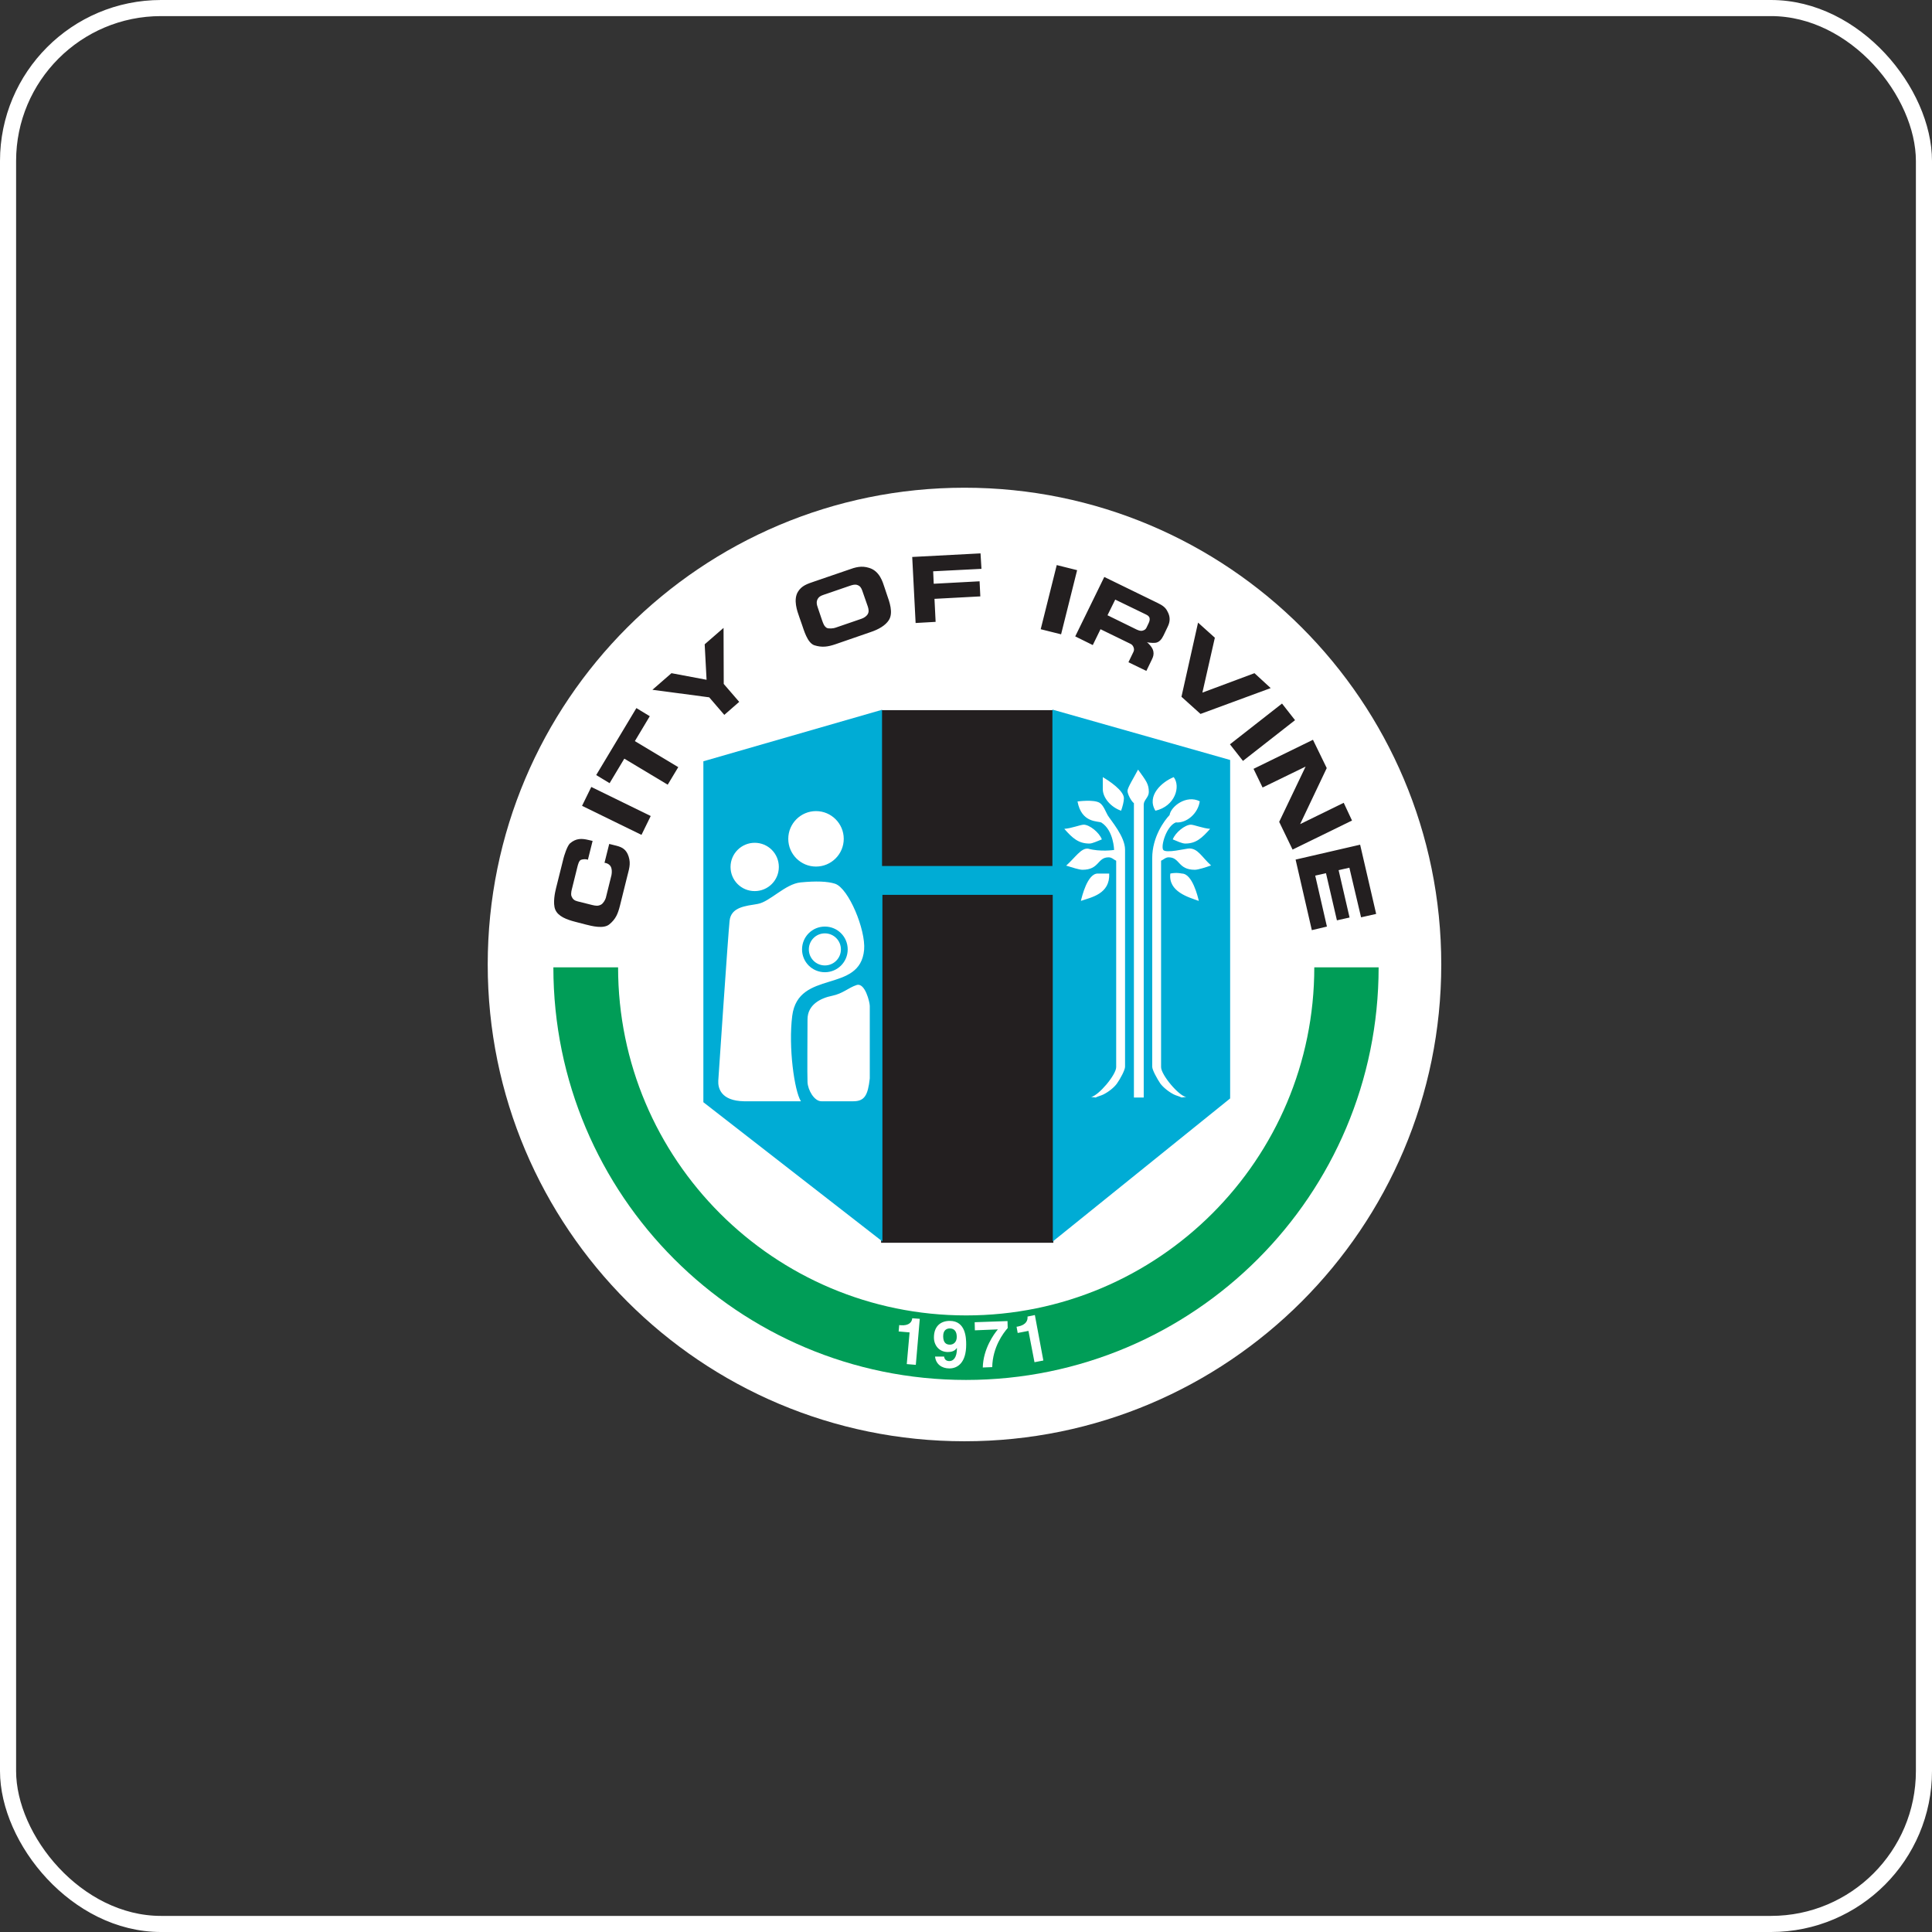 <svg xmlns="http://www.w3.org/2000/svg" width="240" height="240" viewBox="0 0 240 240" fill="none"><rect x="0" y="0" width="240" height="240" fill="#333333" stroke="none"/><rect x="1" y="1" width="238" height="238" rx="19" stroke="white" stroke-width="2"></rect><g clip-path="url(#clip0_110_89)"><path d="M119.813 179.039C152.522 179.039 179.039 152.522 179.039 119.813C179.039 87.103 152.522 60.586 119.813 60.586C87.103 60.586 60.586 87.103 60.586 119.813C60.586 152.522 87.103 179.039 119.813 179.039Z" fill="white"></path><path d="M171.258 120.164C171.258 148.477 148.313 171.422 120 171.422C91.688 171.422 68.742 148.477 68.742 120.164H76.781C76.781 144.047 96.141 163.406 120.023 163.406C143.906 163.406 163.266 144.047 163.266 120.164H171.258Z" fill="#009D57"></path><path d="M76.616 105.07L75.679 104.836L75.093 107.18C75.468 107.227 75.773 107.414 75.913 107.742C76.007 107.977 76.03 108.328 75.96 108.703L75.257 111.539C75.187 111.797 74.905 112.266 74.648 112.383C74.296 112.57 73.991 112.523 73.593 112.43L71.718 111.961C71.343 111.867 71.132 111.68 70.991 111.328C70.874 110.977 71.038 110.484 71.085 110.273L71.718 107.719C71.812 107.344 71.929 106.898 72.187 106.805C72.421 106.734 72.749 106.688 73.03 106.805L73.616 104.461L73.101 104.344C72.234 104.133 71.554 104.133 70.804 104.766C70.429 105.117 70.054 106.406 70.007 106.594L69.07 110.344C68.952 110.813 68.648 112.195 68.976 112.992C69.327 113.836 70.382 114.234 71.484 114.516L72.749 114.844C73.499 115.031 74.976 115.43 75.702 114.82C76.499 114.164 76.757 113.508 77.015 112.5L77.882 109.008C78.116 108.023 78.398 107.367 78.093 106.406C77.812 105.539 77.32 105.258 76.616 105.07ZM72.304 100.102L79.687 103.711L80.835 101.367L73.452 97.758L72.304 100.102ZM80.718 88.969L79.054 87.961L74.062 96.281L75.726 97.289L77.554 94.242L82.945 97.477L84.257 95.297L78.866 92.062L80.718 88.969ZM89.882 78L87.538 80.039L87.773 84.445L83.413 83.625L81.046 85.688L88.101 86.625L89.976 88.805L91.827 87.188L89.905 84.961L89.882 78ZM109.874 72.961C109.663 72.328 109.288 70.945 107.976 70.547C107.015 70.242 106.288 70.453 105.327 70.805L101.155 72.234C100.265 72.539 99.585 72.75 99.116 73.523C98.53 74.508 99.023 75.891 99.28 76.617L99.609 77.555C99.866 78.281 100.288 79.852 101.155 80.156C102.116 80.461 102.843 80.344 103.757 80.039L108.163 78.516C109.148 78.188 109.991 77.695 110.413 77.039C110.999 76.125 110.484 74.742 110.179 73.875L109.874 72.961ZM107.765 76.336C107.624 76.547 107.343 76.758 106.991 76.875L103.78 77.977C103.546 78.07 102.937 78.117 102.702 78C102.374 77.789 102.28 77.484 102.14 77.109L101.601 75.516C101.437 75.07 101.366 74.672 101.648 74.297C101.859 73.992 102.374 73.875 102.562 73.805L105.562 72.773C105.913 72.656 106.218 72.562 106.523 72.68C106.851 72.797 106.991 73.031 107.109 73.359L107.812 75.375C107.929 75.75 107.952 76.055 107.765 76.336ZM121.804 68.742L113.319 69.188L113.741 77.391L116.226 77.25L116.085 74.391L121.78 74.086L121.687 72.211L115.991 72.516L115.921 70.969L121.921 70.664L121.804 68.742ZM131.273 70.195L129.28 78.164L131.812 78.797L133.804 70.828L131.273 70.195ZM143.812 74.906L137.179 71.672L133.569 79.055L135.749 80.133L136.71 78.164L140.413 79.969C140.601 80.062 140.694 80.156 140.788 80.344C140.882 80.555 140.905 80.742 140.812 80.953L140.179 82.266L142.405 83.344L143.085 81.938C143.273 81.562 143.343 81.281 143.273 80.906C143.179 80.391 142.593 79.852 142.476 79.781C142.546 79.805 143.132 79.898 143.53 79.852C144.023 79.781 144.304 79.406 144.538 78.938L145.054 77.859C145.382 77.203 145.382 76.594 145.03 75.961C144.773 75.422 144.374 75.188 143.812 74.906ZM142.687 77.414L142.429 77.953C142.335 78.164 142.194 78.258 141.984 78.328C141.702 78.422 141.491 78.328 141.21 78.211L137.577 76.43L138.538 74.484L142.312 76.312C142.546 76.43 142.734 76.523 142.804 76.781C142.851 77.016 142.78 77.203 142.687 77.414ZM155.835 83.625L149.366 86.039L150.913 79.219L148.827 77.344L146.765 86.555L149.132 88.688L157.851 85.477L155.835 83.625ZM159.257 87.398L152.788 92.461L154.405 94.523L160.874 89.461L159.257 87.398ZM166.921 99.727L161.507 102.375L164.812 95.414L163.101 91.898L155.718 95.508L156.843 97.828L162.187 95.227L158.905 102.094L160.569 105.539L167.952 101.93L166.921 99.727ZM169.077 113.953L170.952 113.531L168.96 104.93L160.944 106.781L162.96 115.547L164.835 115.102L163.382 108.773L164.718 108.469L166.077 114.328L167.648 113.977L166.288 108.094L167.624 107.789L169.077 113.953Z" fill="#231F20"></path><path d="M109.5 88.219H130.828L130.852 154.383H109.453L109.5 88.219Z" fill="#231F20"></path><path d="M111.867 164.625L111.703 164.602L111.633 165.398L112.992 165.516L112.641 169.453L113.766 169.547L114.258 163.828L113.32 163.758C113.297 164.18 112.969 164.719 111.867 164.625ZM117.984 164.086C116.859 164.086 116.016 164.742 116.016 166.148C116.016 167.109 116.648 167.953 117.75 167.953C118.148 167.953 118.594 167.859 118.852 167.461L118.875 167.484C118.875 168.68 118.406 169.078 117.938 169.078C117.586 169.078 117.328 168.914 117.281 168.516H116.156C116.25 169.43 116.953 169.992 117.938 169.992C118.969 169.992 120.023 169.266 120.023 167.039C120.023 166.219 119.977 164.086 117.984 164.086ZM118.008 167.039C117.586 167.039 117.164 166.852 117.164 165.984C117.164 165.164 117.68 165.023 117.984 165.023C118.57 165.023 118.852 165.422 118.852 166.078C118.852 166.758 118.406 167.039 118.008 167.039ZM121.078 164.25L121.102 165.258L123.961 165.141C123.492 165.68 122.133 167.555 122.086 169.875L123.258 169.828C123.305 167.344 124.641 165.586 125.18 164.977L125.156 164.109L121.078 164.25ZM128.555 163.359L127.641 163.547C127.687 163.969 127.523 164.578 126.445 164.789L126.281 164.812L126.422 165.586L127.758 165.328L128.508 169.219L129.609 169.008L128.555 163.359Z" fill="white"></path><path d="M130.734 88.148V107.578H109.57V88.172L87.375 94.57V136.922L109.617 154.219V111.164H130.781V154.219L152.812 136.453V94.406L130.734 88.148ZM101.367 100.758C103.266 100.758 104.813 102.305 104.813 104.203C104.813 106.102 103.266 107.648 101.367 107.648C99.469 107.648 97.922 106.102 97.922 104.203C97.922 102.305 99.469 100.758 101.367 100.758ZM93.75 104.695C95.414 104.695 96.75 106.031 96.75 107.695C96.75 109.359 95.414 110.695 93.75 110.695C92.086 110.695 90.75 109.359 90.75 107.695C90.75 106.031 92.109 104.695 93.75 104.695ZM92.438 136.805C89.531 136.758 89.18 135.141 89.227 134.25C89.227 134.25 90.445 116.086 90.633 114.375C90.82 112.664 92.625 112.547 94.125 112.289C95.625 112.031 97.547 109.805 99.445 109.617C101.344 109.43 102.797 109.477 103.734 109.781C105.422 110.344 107.555 115.5 107.344 117.984C106.852 123.469 99.164 120.375 98.414 126.188C97.922 130.055 98.672 135.492 99.492 136.805C98.461 136.805 92.438 136.805 92.438 136.805ZM108.047 133.969C107.813 136.078 107.391 136.805 105.984 136.805C104.578 136.805 102.961 136.805 102.047 136.805C101.133 136.805 100.359 135.398 100.313 134.438C100.266 133.477 100.313 128.484 100.313 126.633C100.313 124.781 101.977 123.984 103.359 123.703C104.719 123.422 105.352 122.719 106.406 122.367C107.461 122.016 108.047 124.523 108.047 124.945V133.969ZM145.805 96.539C146.695 97.711 145.969 100.148 143.531 100.711C142.383 98.836 144.375 97.102 145.805 96.539ZM136.992 96.539C137.719 96.961 139.617 98.203 139.617 99.164C139.617 99.562 139.453 100.195 139.266 100.711C138.047 100.289 136.969 99.141 136.992 97.969V96.539ZM139.758 132.516C139.758 132.914 139.172 134.016 138.75 134.602C138.398 135.094 137.719 135.633 137.062 135.961C136.781 136.102 136.43 136.172 136.102 136.336L135.539 136.266C136.453 136.125 138.656 133.523 138.656 132.562V106.922C138.375 106.805 138.117 106.5 137.719 106.5C136.289 106.5 136.594 108.047 134.461 108.047C134.063 108.047 133.125 107.742 132.445 107.531C133.594 106.5 134.297 105.328 135.164 105.422C136.664 105.844 138.398 105.586 138.398 105.586C138.398 105.586 138.352 103.172 136.828 102.188C136.43 101.953 134.367 102.305 133.852 99.562C133.852 99.562 135.867 99.281 136.594 99.727C137.086 100.031 137.367 100.875 137.602 101.273C138 101.93 139.758 103.922 139.758 105.539C139.758 107.156 139.758 132.516 139.758 132.516ZM134.273 111.914C134.391 111.422 135.07 108.516 136.359 108.516C136.359 108.516 137.484 108.516 137.789 108.516C137.906 111.07 135.539 111.469 134.273 111.914ZM132.211 102.961C133.055 102.914 134.227 102.445 134.625 102.445C135.352 102.445 136.57 103.43 136.875 104.273C136.359 104.461 135.727 104.789 135.328 104.789C133.969 104.789 133.219 104.109 132.211 102.961ZM142.078 99.914V136.336H140.859V99.773C140.531 99.539 140.062 98.648 140.062 98.25C140.062 97.852 140.859 96.586 141.375 95.602C142.383 97.008 142.711 97.383 142.711 98.391C142.711 99.023 142.102 99.375 142.078 99.914ZM148.43 108.047C146.297 108.047 146.602 106.5 145.172 106.5C144.773 106.5 144.516 106.805 144.234 106.922V132.562C144.234 133.523 146.438 136.148 147.352 136.266L146.789 136.336C146.461 136.172 146.109 136.102 145.828 135.961C145.172 135.633 144.492 135.07 144.141 134.602C143.742 134.016 143.133 132.914 143.133 132.516C143.133 132.516 143.133 108.305 143.133 106.594C143.133 103.945 144.656 101.906 145.289 101.25C145.453 100.172 147.375 98.695 149.039 99.539C148.828 101.039 147.422 102.281 146.063 102.164C144.891 102.633 144.187 105.07 144.492 105.563C144.797 106.055 147.352 105.398 147.727 105.398C148.828 105.398 149.297 106.477 150.445 107.508C149.789 107.742 148.828 108.047 148.43 108.047ZM148.922 111.914C147.656 111.469 145.102 110.766 145.383 108.516C146.156 108.352 146.813 108.516 146.813 108.516C148.125 108.516 148.805 111.422 148.922 111.914ZM150.328 102.961C149.32 104.086 148.594 104.789 147.234 104.789C146.836 104.789 146.203 104.484 145.687 104.273C145.992 103.43 147.211 102.445 147.938 102.445C148.313 102.445 149.484 102.914 150.328 102.961ZM102.469 120.773C104.039 120.773 105.305 119.508 105.305 117.937C105.305 116.367 104.039 115.102 102.469 115.102C100.898 115.102 99.633 116.367 99.633 117.937C99.633 119.508 100.898 120.773 102.469 120.773ZM102.469 115.945C103.57 115.945 104.461 116.836 104.461 117.937C104.461 119.039 103.57 119.93 102.469 119.93C101.367 119.93 100.477 119.039 100.477 117.937C100.477 116.836 101.367 115.945 102.469 115.945Z" fill="#00ACD5"></path></g><defs><clipPath id="clip0_110_89"><rect width="120" height="120" fill="white" transform="translate(60 60)"></rect></clipPath></defs></svg>